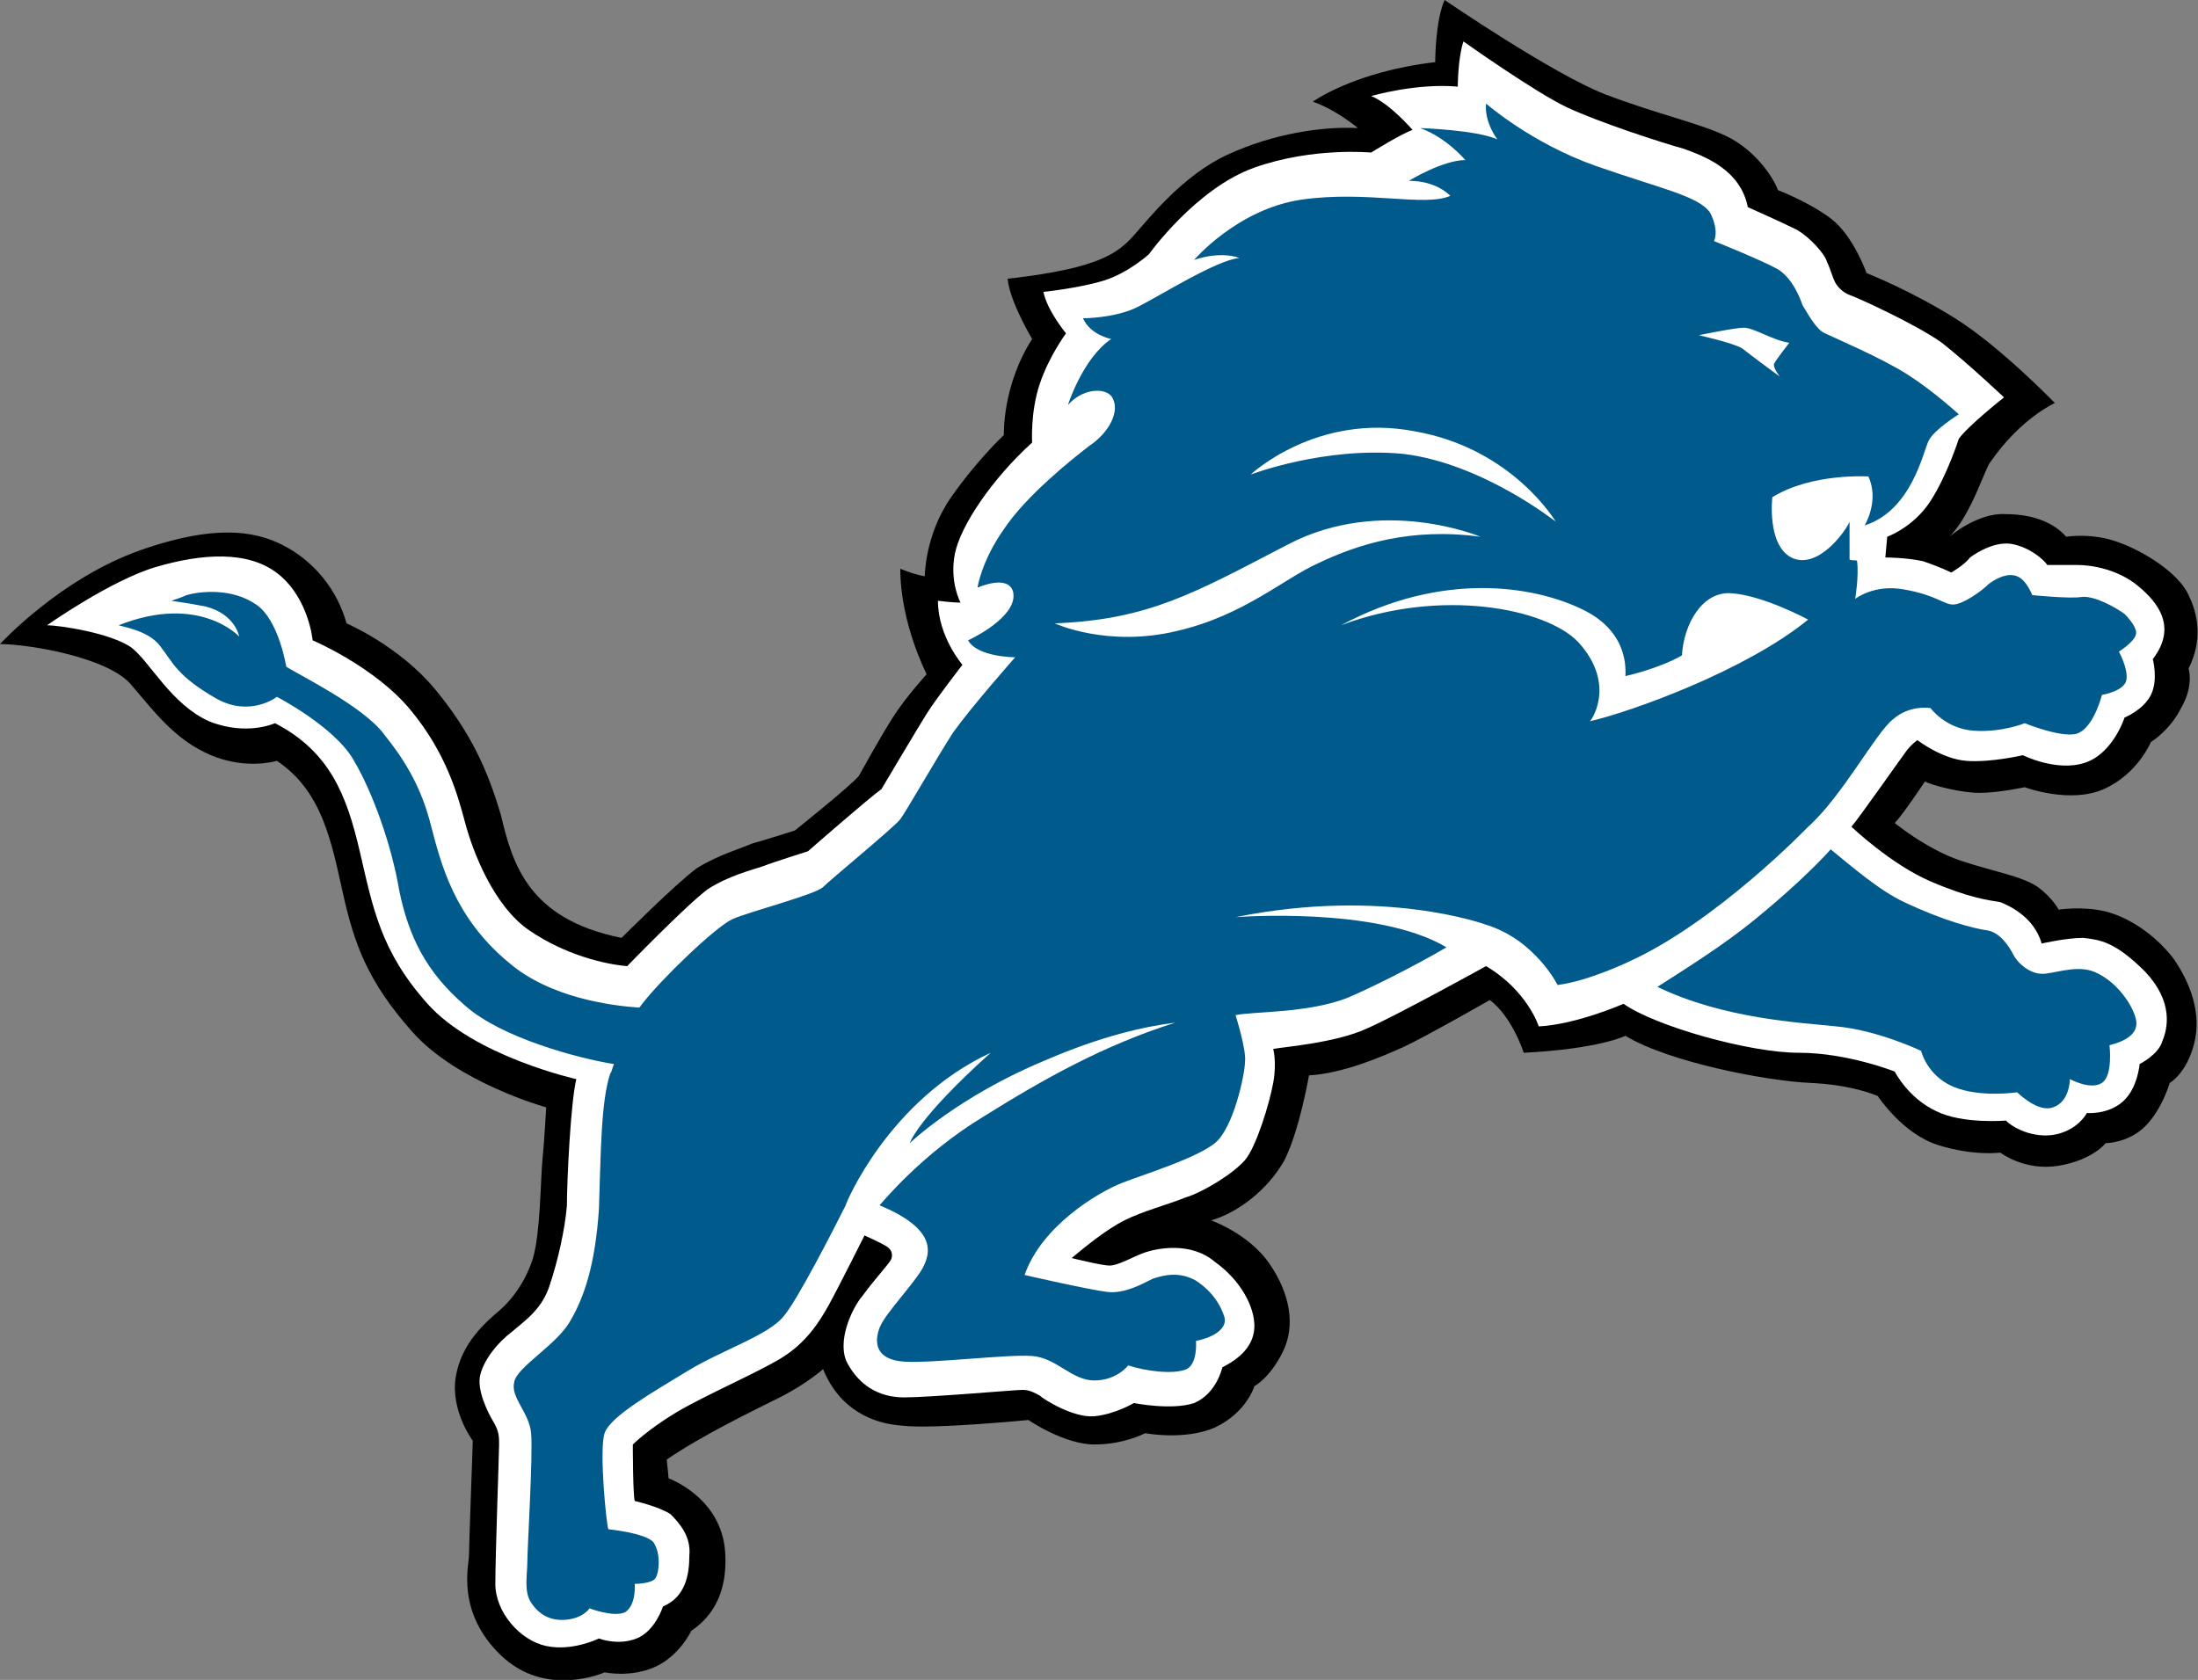 <?xml version="1.0" encoding="utf-8"?>
<!-- Generator: Adobe Illustrator 22.1.0, SVG Export Plug-In . SVG Version: 6.00 Build 0)  -->
<svg version="1.1" id="Layer_1" xmlns="http://www.w3.org/2000/svg" xmlns:xlink="http://www.w3.org/1999/xlink" x="0px" y="0px"
	 viewBox="0 0 116.7 89.2" style="enable-background:new 0 0 116.7 89.2;" xml:space="preserve">
<rect x="0" y="0" width="116.7" height="89.2" fill="#808080" stroke="none"/>
<style type="text/css">
	.st0{fill:#FFFFFF;}
	.st1{fill:#005A8B;}
</style>
<g>
	<path d="M103.5,28.5c0,0,1.5-1.3,3-1.2c1.5,0,2.6,0.5,3.2,1.2c0,0,1.2-0.2,2.5,0.2c1.3,0.4,3.2,1.5,3.9,2.7
		c0.7,1.3,0.8,2.7,0.1,4.1c0,0,0.3,0.9-0.4,2.1c-0.6,1.2-1.6,1.8-1.6,1.8s-0.7,1.7-2.5,2.5s-4.2-0.1-4.2-0.1s-1.4,0.3-2.4,0.3
		s-2.5-0.4-2.9-0.6c0,0-1.2,1.8-1.6,2.2c0,0,1.7,1.4,3.5,2s3.2,0.8,4.1,1.4c0.8,0.6,1.1,1.2,1.1,1.2s1.3-0.2,2.5,0.1
		c1.2,0.3,2.6,1.2,3.6,2.5c0.9,1.3,1.5,2.9,1.1,4.5s-1.3,2.1-1.3,2.1s-0.4,1.4-1.3,2.3s-2.1,0.9-2.1,0.9s-0.7,0.9-2.5,1.2
		c-1.8,0.3-3.1-0.7-3.1-0.7s-1.4,0.2-3.3-0.4s-3.2-2.6-3.2-2.6s-1.3-0.6-3.6-0.7c-2.3-0.1-7.5-1.1-9.8-2.5c0,0-1.4,0.7-5.4,0.9
		c0,0-0.6-1.9-1.8-2.8c0,0-3.5,2-4.6,2.5s-3.2,1.4-5,1.5c0,0-0.5,2.9-1.3,4.5c-0.9,1.6-2.5,2.8-3.9,3.2c0,0,2,0.7,3.1,2.3
		c1.1,1.6,1.4,3.3,0.7,4.7c-0.7,1.4-1.5,1.8-1.5,1.8s-0.4,1.4-2.1,2.2c-1.6,0.7-3.7,0.3-3.7,0.3s-1.1,0.6-2.7,0.6s-3.5-1.3-3.5-1.3
		s-5.1,0.5-6.7,0.3c-1.5-0.1-3.3-0.8-4.2-3c0,0-0.9,0.8-2.3,1.5s-4.1,2-6,3.3l0.1,1c0,0,2.8,1,3,3.9s-1.4,3.9-1.8,4.2
		c0,0-0.6,1.3-1.9,1.9s-2.7,0.3-2.7,0.3s-3.1,1.4-5.5-0.9s-1.7-4.8-1.7-5.3c0-0.6,0.2-5.8,0.2-6.1c0,0-1.2-1.6-0.9-3.4
		s1.6-2.9,2.3-3.5c0.6-0.5,1.4-1.5,1.8-2.8c0.4-1.4,0.4-4.2,0.5-5.2s0.2-2.8,0.2-2.8s-4.7-1.3-7.1-4c-2.4-2.7-3.1-4.7-3.7-7.4
		c-0.6-2.7-1.1-5.4-3.5-7c0,0-1.6,0.5-3.5-0.3s-3-2.3-4.2-3.7c-1.2-1.5-5.5-2.2-7-2.2c0,0,3.2-3.5,7.5-5s6.4-0.9,7.8-0.1
		c1.4,0.8,2.6,2.2,3.1,4c0,0,2.8,1.2,4.7,3.5s2.8,4.3,3.5,6.7c0.6,2.5,1.4,5.5,6.4,6.5c0,0,2.9-2.9,4-3.7c1.1-0.7,2.5-1.1,2.9-1.3
		c0.4-0.1,2.3-0.7,2.3-0.7s3-2.4,3.4-2.9c0,0,1.1-2,1.8-3.1c0.7-1.1,1.8-2.3,1.8-2.3s-1.4-2.7-1.4-5.6c0,0,0.7,0.3,1.3,0.4
		c0,0,0-2.2,1.4-4.2s2.8-3.3,2.8-3.3s-0.1-2.6,1.5-5.1c0,0-1.2-2-1.3-3.2c0,0,2-0.2,3.6-0.6c1.5-0.4,2.3-0.8,3.1-1.7
		c0.8-0.9,2.6-3.2,5-4.3c2.4-1.1,5-1.5,6.9-1.4c0,0-1.2-1-2.4-1.4c0,0,2.2-1.6,6.5-2.1c0,0,0-2.2,0.5-3.3c0,0,5.7,3.9,8.5,5
		c2.9,1.1,4.9,1.5,6.4,2.2s2.5,2.1,2.8,2.9c0,0,1.6,0.6,2.8,1.5c1.2,0.9,1.9,2.9,1.9,2.9s2.3,0.9,4.7,2.4c2.4,1.5,5.3,4.5,5.3,4.5
		s-1.8,0.8-3.4,3.1C105.4,24.8,104.7,27.3,103.5,28.5"/>
	<path class="st0" d="M100.1,29.6c0,0,1.1,0,2,0.2c0.9,0.3,1.5,0.6,1.5,0.6s0.7-0.4,1-0.8c0.4-0.3,1.4-0.9,2.3-0.7
		c0.9,0.2,1.6,0.8,1.8,1.1c0,0,0.8,0,1.6,0c0.7,0,2.1,0.2,3.2,1.1s2.1,2.2,0.8,3.9c0,0,0.3,1.1-0.1,1.9s-1.4,1.2-1.4,1.2
		s-0.6,1.9-2.1,2.4s-3.3-0.4-3.3-0.4s-1.7,0.4-3,0.3s-2.6-1.1-2.6-1.1s-0.3,0.2-0.6,0.6c-0.3,0.4-2.4,3.4-2.9,4c0,0,2.1,2,4.2,2.9
		s3.1,1,3.7,1.1c0.5,0.2,1.8,0.8,2.2,2.2c0,0,1.3-0.3,2.2-0.3c0.9,0.1,1.7,0.2,3.3,1.8c1.5,1.6,1.2,3,0.9,3.7
		c-0.2,0.7-1.2,1.2-1.2,1.2s-0.1,1.3-0.9,2s-1.9,0.6-1.9,0.6s-0.4,0.8-1.5,1.1c-1.1,0.3-2.3-0.2-2.8-0.7c0,0-2.3,0.2-3.7-0.5
		c-1.5-0.7-2.2-2.1-2.2-2.1s-2.5-1-5.1-1s-7.6-1.4-9.3-2.6c0,0-2.5,1.1-4.5,1.2c0,0-0.6-1.9-2.8-3.2c0,0-4.7,2.6-6.3,3.3
		c-1.7,0.8-4.6,1-5,1.1c0,0,0.2,0.7,0,1.8c-0.2,1.1-0.9,3.4-1.5,4.1s-2.2,1.7-3.2,2c-1,0.4-2.2,0.7-3.2,1.2s-2.2,1.5-2.8,2
		c0,0,1.6,0.4,2,0.4c0.5,0,1.3-0.5,1.9-0.7s2.4-0.6,3.7,0.5c1.4,1,2.1,2.4,2.1,3.4s-0.7,1.7-1.7,2.2c0,0-0.3,1.4-1.5,1.9
		c-1.2,0.4-3.2,0-3.2,0s-1,0.6-2.1,0.7s-2.7-0.9-2.9-1.1c-0.2-0.1-0.5-0.3-0.9-0.3s-4.9,0.4-6.3,0.4s-2.4-0.7-3-1.8
		c-0.6-1.1,0.2-2.9,0.8-3.6c0.5-0.7,1.4-1.7,1.5-1.9c0.1-0.2,0.1-0.5-0.2-0.7c-0.3-0.2-1.2-0.6-1.2-0.6s-1.4,2.8-1.9,3.7
		c-0.5,0.9-1.2,2-2.5,2.8s-4.1,2-5.6,2.9s-2.3,1.7-2.3,1.7s0,2.6,0.1,3c0,0,1.3,0.3,1.9,0.7c0.5,0.5,1.1,1.2,1,2.2
		c0,1-0.2,2.2-1.4,2.7c0,0-0.4,1.3-1.4,1.7c-1,0.4-2,0-2,0s-1.4,0.7-2.8,0.4c-1.4-0.3-2.7-1.8-2.7-3.3s0.2-7,0.2-7.4s0-0.7-0.3-1.2
		s-0.9-1.7-0.7-2.5s0.9-1.7,1.7-2.3c0.7-0.6,1.6-1.2,2-2.5c0.4-1.2,0.8-2.9,0.9-4.2c0-1.3,0.2-5.5,0.5-6.7c0,0-5.4-1.2-7.9-4
		s-2.9-5.1-3.6-8.1c-0.7-3-1.6-5.3-4.5-6.8c0,0-1.5,0.7-3.5-0.1c-2-0.9-3.1-3.1-4.1-3.9c-1.1-0.8-3.9-1.2-4.5-1.2
		c0,0,3.4-2.4,5.8-3.1c2.4-0.7,4.9-0.9,6.5,0.4s1.8,3.5,1.8,3.5s3.3,1.4,5.2,3.7c1.9,2.3,2.5,4.5,2.9,6s1.5,4.4,3.4,5.7
		c1.9,1.3,4,1.8,5.2,1.9c0,0,3.2-3.3,4.3-4.1c1.1-0.7,2.3-1,2.9-1.2c0.5-0.2,2.4-0.8,2.4-0.8s3.2-2.8,3.9-3.3c0,0,1.9-3.2,2.4-4
		s1.9-2.6,1.9-2.6s-1.3-1.5-1.3-3.4c0,0,0.8,0.1,1.2,0.1c0,0-0.6-1.1-0.3-2.6c0.3-1.5,2-4,4.1-5.9c0,0-0.1-1.6,0.4-3.1
		s1.4-2.7,1.4-2.7s-1-1.2-1.2-2.2c0,0,1.9-0.2,3.2-0.6c1.3-0.4,2.4-1.4,2.4-1.4s2.5-3.5,5.6-4.6s6.2-0.8,6.2-0.8s1.6-1,2.2-1.2
		c0,0-1.2-1.4-2.2-1.8c0,0,2.4-0.7,4.6-0.5c0,0,0-1.5,0.3-2.4c0,0,3.8,2.7,5.5,3.5s5.1,1.9,6.2,2.2c1.1,0.4,3,1.1,3.4,3.1
		c0,0,1.8,0.8,2.6,1.2c0.7,0.4,1.5,1.3,1.6,1.7c0.2,0.4,0.3,0.9,0.5,1.2c0.2,0.3,0.5,0.5,0.8,0.6s3.4,1.5,4.8,2.5
		c1.4,1.1,3.3,2.9,3.3,2.9s-1.9,1.5-2.4,2.2c0,0-0.6,1.9-1.5,3.3s-2.3,1.9-2.3,1.9L100.1,29.6L100.1,29.6z"/>
	<path class="st1" d="M83.8,34.1c-1.7-1.8-7.3-2.9-12.6-0.9c5.4-2.9,10.3-2.1,12.9-0.8c2.4,1.2,2.2,3.2,2.2,3.5l0,0
		c0,0,1.8-0.4,3-1.1c0.1-1.7,1.1-3.4,2.6-3.3c1.7,0.1,4.1,1.4,4.1,1.4c-3.3,2.7-9.4,4.9-11.6,5.4C84.4,38.4,85.9,36.4,83.8,34.1
		 M62.5,33.5c-3.7,0.9-6.5-0.4-6.5-0.4c5-0.2,7.4-1.6,12.4-4.2s10.2-0.4,10.2-0.4c-3.7-0.5-6.5,0.4-8.6,1.4
		C68.2,30.7,66,32.7,62.5,33.5 M75.1,22.9c5.2,0.9,7.5,4.8,7.5,4.8s-3.9-3.1-8.1-3.6c-4.2-0.4-8.1,1.1-8.1,1.1S69.9,21.9,75.1,22.9
		 M92.6,17.4c0.5,0,1.6,0.7,2.4,0.8c0,0-0.7,0.9-0.8,1.1c-0.1,0.2,0.3,0.7,0.3,0.7s-1.5-1.1-2-1.5c-0.5-0.3-2.3-0.7-2.3-0.7
		S92.1,17.4,92.6,17.4 M96,43.9c1.8-1.6,3.6-5,4.5-5.7c0.9-0.8,2-0.6,2-0.6s0.8,1.1,2.3,1.2s2.7-0.4,2.7-0.4s2.2,0.9,2.9,0.5
		c0.8-0.4,1.2-2,1.2-2s1.2-0.2,1.3-0.8c0.1-0.6-0.4-1.5-0.4-1.5s0.8-0.5,0.9-0.9c0.1-0.3-0.3-0.8-0.6-1.1c-0.4-0.3-1.6-1-2.3-0.9
		c-0.6,0.1-2.6-0.1-2.6-0.1s-0.3-0.8-0.8-1s-1.1,0.1-1.5,0.4c-0.4,0.4-1.4,1.1-1.9,1.1s-0.9-0.5-2.6-0.8c-1.6-0.3-2.6,0.5-2.6,0.5
		s0.2-1.2,0.1-2c0-0.1-0.3,0-0.4-0.1c0-0.8,0-2,0-2c-0.2,0.5-1.7,2.6-3.1,1.9c-1.3-0.7-1-3.2-1-3.2c2.1-1.3,5.1-1.1,5.1-1.1
		c0.6,1.3-0.2,2.6-0.2,2.6c2.5-0.8,3.1-3.9,3.4-4.5S104,22,104,22s-1.3-1.2-2.7-2.1c-1.4-0.9-4-2-4.4-2.2c-0.5-0.2-1-1.2-1.2-1.5
		c-0.1-0.3-0.5-1.4-1.3-1.9c-0.9-0.5-3.4-1.5-3.4-1.5s0.3-0.5-0.2-1.5c-0.6-0.9-2.7-1.3-6.1-2.5s-5.8-3.3-5.8-3.3
		c-0.1,1,0.6,1.9,0.6,1.9c-1.1-0.5-4.1-0.6-4.1-0.6c1.4,0.5,2.4,1.7,2.4,1.7c-1.2,0-3,1.1-3,1.1c1.5,0,2.2,0.8,2.2,0.8
		c-1.4,0.6-4.4-0.3-7.9,0.2c-3.4,0.5-5.7,3.2-5.7,3.2c1.5-0.5,2.4-0.1,2.4-0.1c-1.2,0.1-4.2,2-5.4,2.6c-1.2,0.6-2.9,0.6-2.9,0.6
		C57.9,17.8,59,18,59,18c-1.5,1-2.3,3.5-2.3,3.5c0.9-1,2.2-0.9,2.4-0.3c0.3,0.6-0.1,1.7-1.3,2.5c-0.9,0.7-3.3,2.6-4.5,4.4
		c-1.2,1.7-1.4,3.1-1.4,3.1c1.5-0.6,2-0.1,1.9,0.6C53.6,33,51.4,34,51.4,34c0.5,0.9,2.5,0.9,2.5,0.9s-2.3,2.6-3.3,4
		c-0.9,1.4-2.5,4.2-2.8,4.6s-3.7,3.2-4.1,3.6s-3.9,1.3-4.8,1.7c-0.9,0.4-3.8,3.2-4.8,4.5c-0.1,0.1-0.1,0.2-0.2,0.2
		c-1.4-0.1-4.7-0.5-6.9-2.4c-2.9-2.4-3.6-5.3-4.1-7.2c-0.5-2-1.3-3.4-2.5-4.9c-1.1-1.5-4.6-3.2-5.2-3.6c0,0-0.4-2.5-1.6-3.3
		c-1.3-0.9-3-0.7-3.7-0.5c-0.2,0.1-0.5,0.2-0.8,0.3c0.7,0.1,1.3,0.2,1.8,0.3c1.6,0.4,1.8,1.6,1.8,1.6s-2.1-2.3-6.4-0.6
		c0.3,0.1,1.6,0.3,2.2,1.1c0.7,0.9,0.9,1.6,3,2.8c1.8,1,3.2-0.1,3.2-0.1s3.1,1.6,4.1,3.4c1,1.7,2,4.5,2.4,6.9
		c0.5,2.4,1.4,4.3,3.5,6.1c1.9,1.7,6,2.8,7.9,3.1c-0.1,0.2-0.1,0.4-0.2,0.5c-0.5,1.5-0.5,4.3-0.6,7.2c-0.2,3-0.8,4.7-1.5,5.9
		c-0.7,1.3-2.9,2.5-3,3.3c-0.2,0.8,0.8,1.6,0.9,2.7c0.1,1.2-0.2,6.1-0.2,6.8c0,0.7-0.2,1.6,0.2,2.2s1,1,1.9,0.9s1.2-0.6,1.2-0.6
		s1.3,0.5,1.9,0.2c0.6-0.4,0.5-1.5,0.5-1.5s0.9,0,1.1-0.3s0.3-1.3-0.1-1.9c-0.4-0.5-2.4-0.7-2.4-0.7c-0.1-0.2-0.5-4.2-0.2-5.1
		s2.6-2.2,4.4-3.3c1.8-1.1,4.3-1.9,5.1-2.9c0.7-0.8,2.6-4.5,3.3-5.9c0-0.1,2.3-5.6,7.7-8.1l0,0c-3.9,3.5-4.3,4.8-4.3,4.8
		s2.6-2.5,7.2-4.4c3-1.3,5.3-1.8,6.9-2c-3.8,1.2-7,3-10.2,5c-3.3,2-5.4,4.6-5.5,4.7c2.9,1.2,2.7,2.4,2.4,3.1
		c-0.3,0.8-2.1,2.6-2.4,3.4s-0.2,1.7,1.3,1.8c1.5,0.1,5.5-0.4,6.8-0.3s2.1,1.3,3.3,1.3s1.8-0.8,1.8-0.8c0.9,0.3,2.4,0.5,3.1,0.2
		c0.6-0.3,0.5-1.5,0.5-1.5c1-0.2,1.7-0.7,1.5-1.3c-0.2-0.6-0.6-1.3-1.5-1.9c-0.9-0.5-1.7-0.3-2.3-0.1c-0.6,0.3-1.5,0.8-2.4,0.7
		c-0.9-0.1-4.4-0.9-4.4-0.9c0.9-2.6,3.9-4.4,5.2-4.9c1.3-0.5,3.9-1.3,4.9-2.1c1-0.8,1.6-3.7,1.6-4.3c0.1-0.6-0.5-2.5-0.5-2.5
		c1-0.2,3.8-0.1,5.9-0.9c1.2-0.5,3.6-1.7,5.3-2.7c-3.7-2.2-11.2-1.6-11.2-1.6c7.9-1.6,13.3,0.4,13.3,0.4c2.6,0.8,3.8,3.2,3.8,3.2
		c1.6-0.2,3.7-1.2,3.7-1.2C91.1,49,96,43.9,96,43.9"/>
	<path class="st1" d="M113.4,54.1c-0.2-0.8-1-1.9-2-2.4c-0.9-0.5-2-0.1-2.8,0s-1.5-0.6-1.7-1s-0.7-1.2-1.4-1.3
		c-0.7-0.1-2.3-0.5-4.4-1.5c-1.3-0.6-2.8-1.9-3.9-2.8c-0.9,1-2.4,2.4-4,3.7c-1.7,1.4-3.8,2.7-5.2,3.6c3.5,1.7,7.6,1.9,9.5,2.1
		c2.2,0.2,4.5,1.3,4.5,1.3s0.3,1.3,1.7,1.9c1.4,0.6,3.4,0.3,3.4,0.3s1.1,1.1,1.9,0.8c0.9-0.3,0.9-1.5,0.9-1.5s1.1,0.6,1.7,0.2
		s0.4-2,0.4-2C112.8,55.3,113.6,54.9,113.4,54.1"/>
</g>
</svg>
